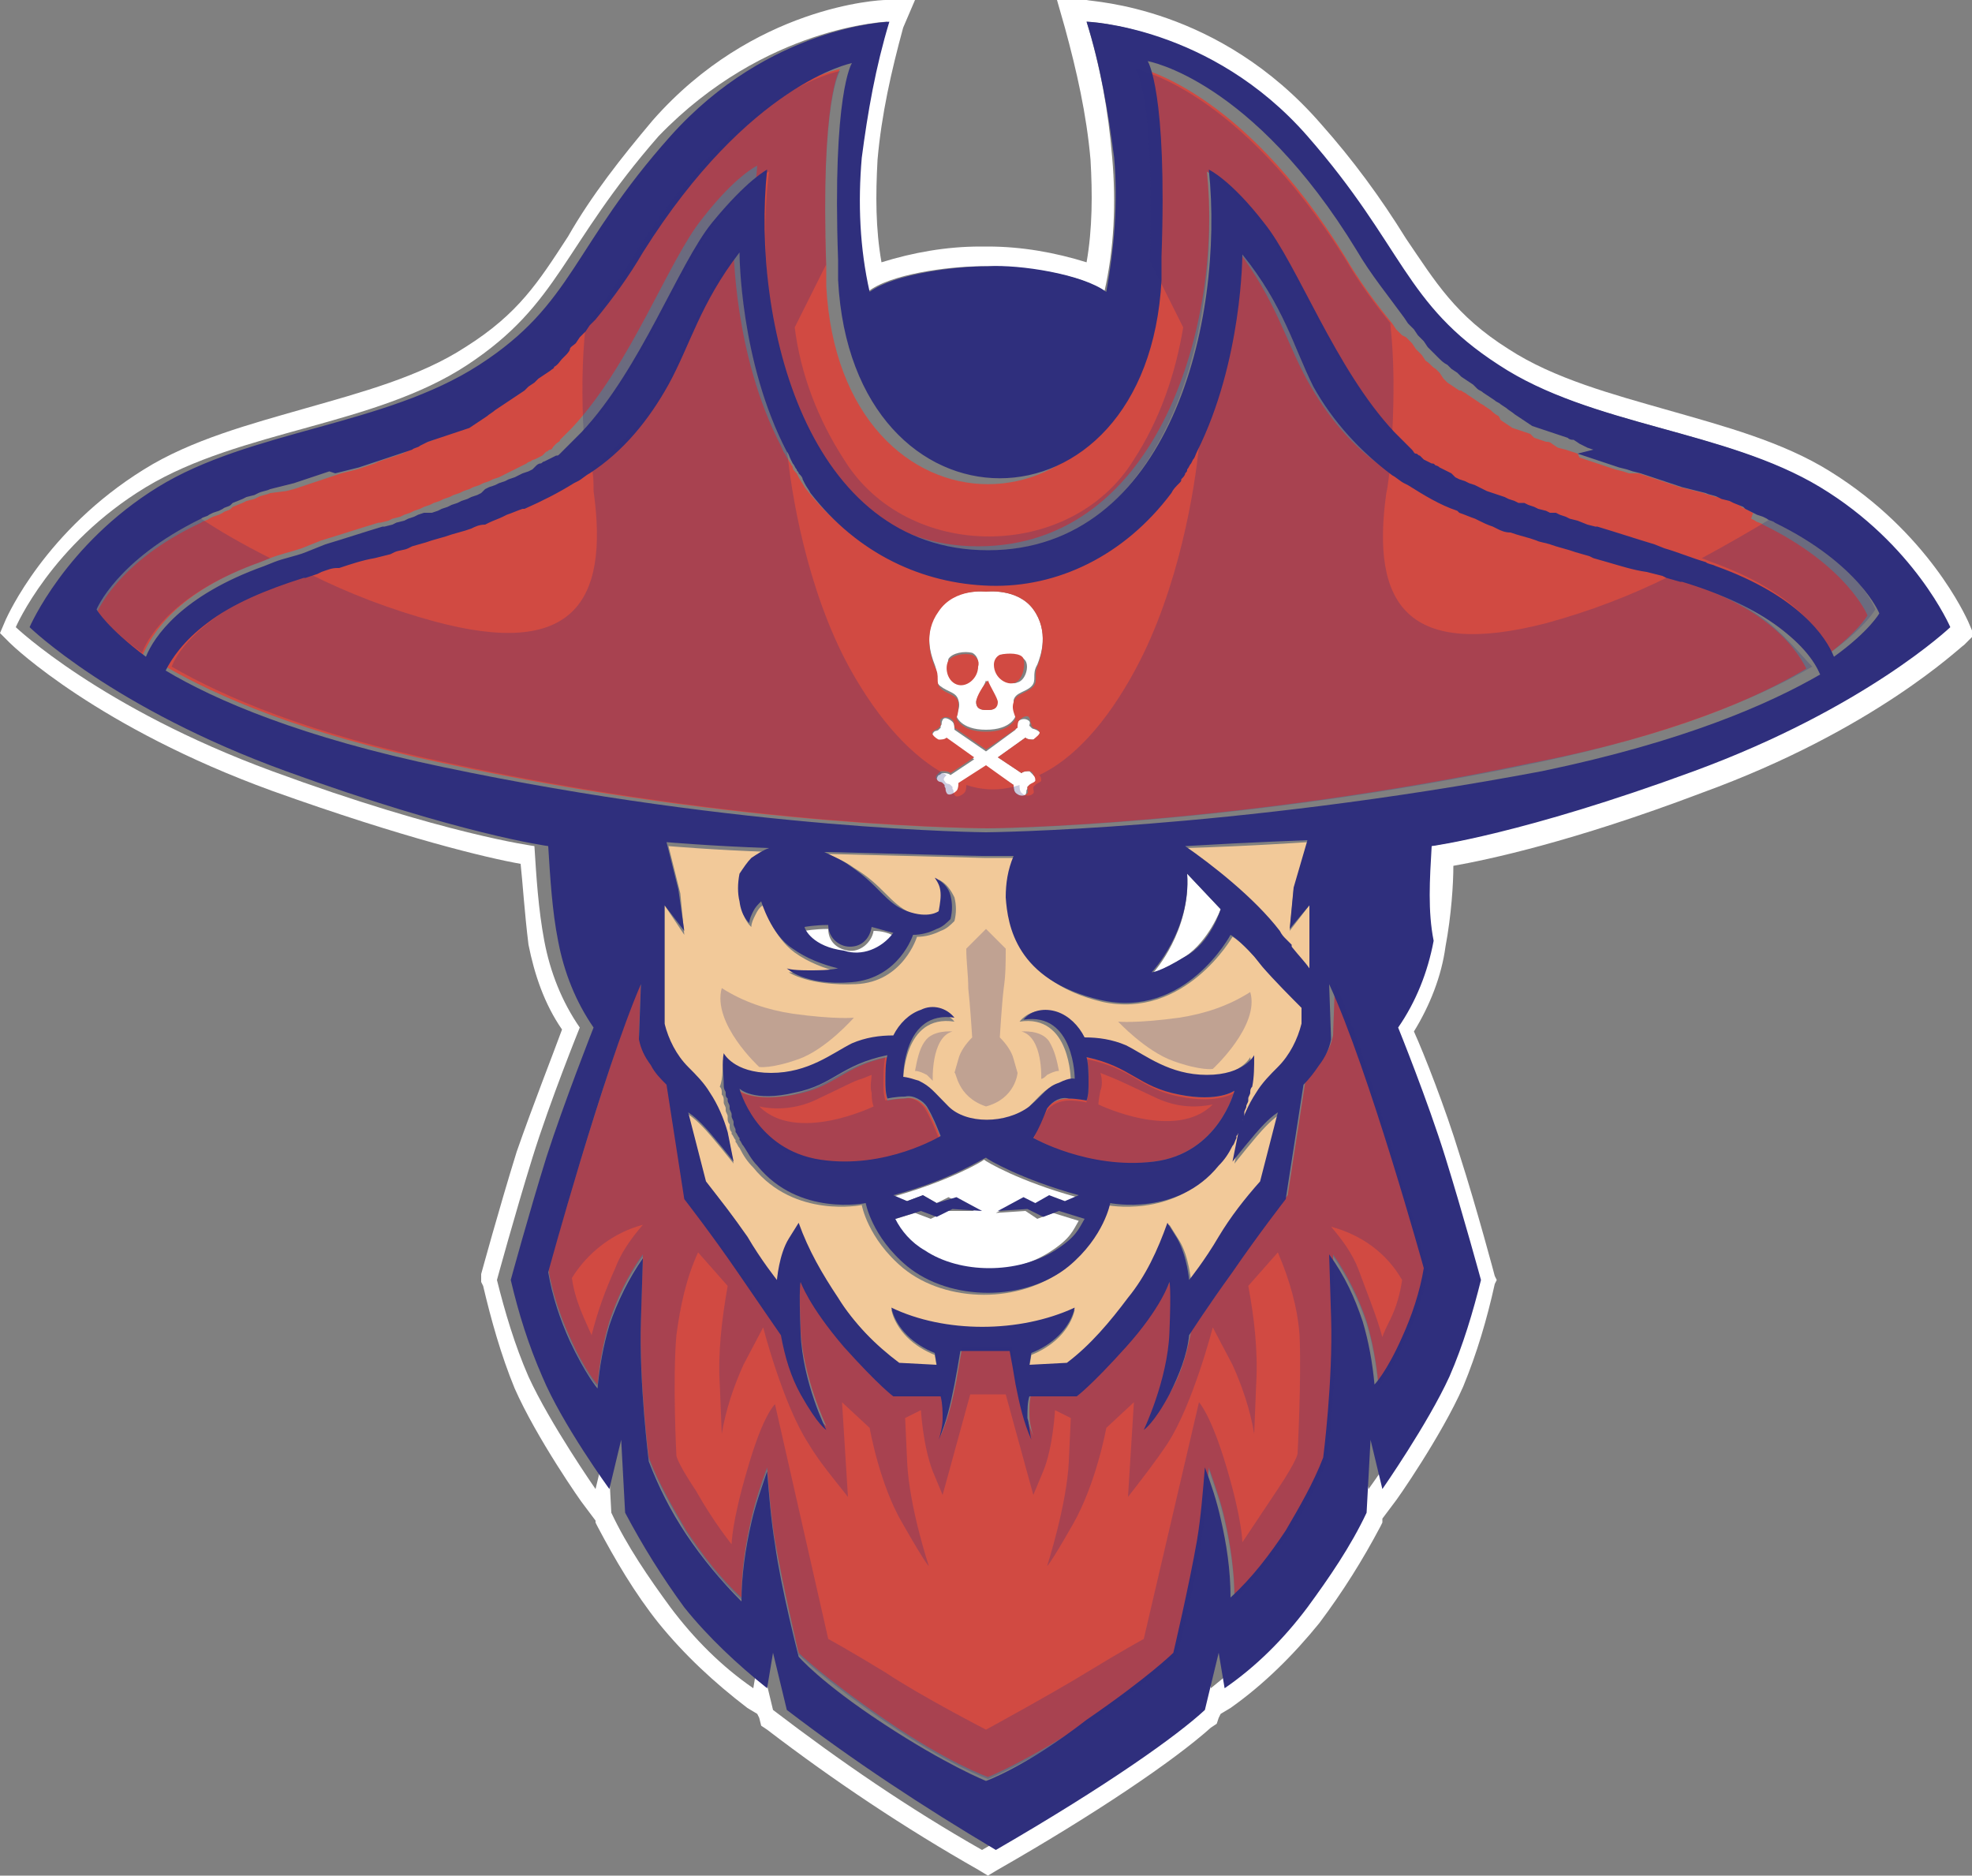 <?xml version="1.0" encoding="utf-8"?>
<svg version="1.1" id="_159988646_2" xmlns="http://www.w3.org/2000/svg" xmlns:xlink="http://www.w3.org/1999/xlink" x="0px"
	 y="0px" viewBox="0 0 100 95.1" style="enable-background:new 0 0 100 95.1;" xml:space="preserve">
<rect x="0" y="0" width="100" height="95.1" fill="#808080" stroke="none"/>
<style type="text/css">
	.BACKGROUND{fill:#FFFFFF;}
	.STRIPE_ONE{fill:#D14A42;}
	.STRIPE_TWO{fill:#F2C999;}
	.STRIPE_THREE{fill:#2F2F7D;}
	.st4{opacity:0.25;fill:#2F2F7D;enable-background:new;}
</style>
<g id="W">
	<path class="BACKGROUND" d="M55.1,1.1c0,0,6.1,0.2,11.1,5.8c4.9,5.6,4.9,8.5,9.7,11.6s11.6,3.3,16.3,6.2s6.6,7.1,6.6,7.1s-4.2,4.1-13,7.3
		s-13.3,3.8-13.3,3.8c-0.1,1.6-0.2,3.2-0.5,4.8c-0.3,1.6-0.9,3.1-1.8,4.4c0,0,1.5,3.8,2.4,6.6c0.9,2.9,1.8,6.2,1.8,6.2
		c-0.4,1.7-0.9,3.3-1.6,4.9c-1,2.4-3.4,5.7-3.4,5.7l-0.6-2.5l-0.2,3.7c-0.9,1.7-1.9,3.3-3,4.8c-1.2,1.5-2.7,2.9-4.2,4.1l-0.3-1.8
		l-0.7,2.9c-1.5,1.3-4.9,3.8-10.6,7.1c-3.7-2.1-7.2-4.5-10.6-7.1l-0.7-2.9l-0.3,1.8c-1.6-1.1-3-2.5-4.2-4.1c-1.1-1.5-2.2-3.1-3-4.8
		l-0.2-3.7l-0.6,2.5c0,0-2.3-3.3-3.4-5.7c-0.7-1.6-1.2-3.3-1.6-4.9c0,0,0.9-3.3,1.8-6.2s2.4-6.6,2.4-6.6c-0.9-1.3-1.5-2.8-1.8-4.4
		c-0.3-1.6-0.4-3.2-0.5-4.8c0,0-4.6-0.6-13.3-3.8c-8.7-3.2-13-7.3-13-7.3s1.8-4.2,6.6-7.1s11.6-3.1,16.3-6.2s4.8-6,9.7-11.6
		C38.8,1.3,45,1.1,45,1.1c-0.7,2.2-1.1,4.6-1.4,6.9c-0.2,2.3,0,4.6,0.4,6.8c1.1-0.9,4.1-1.3,5.8-1.3h0.4c1.7,0,4.7,0.4,5.8,1.3
		c0.5-2.2,0.6-4.5,0.4-6.8C56.2,5.6,55.8,3.4,55.1,1.1 M82.1,28.4l0.8,0.2L82.1,28.4L81,28.1L82.1,28.4 M17.9,28.4
		c-0.3,0.1-0.5,0.1-0.8,0.2L17.9,28.4l1.1-0.3L17.9,28.4 M66.3,47.9c0-0.2,0-0.3,0-0.4l0,0C66.3,47.6,66.3,47.7,66.3,47.9 M46.4,0
		l-1.5,0c-0.3,0-6.7,0.3-11.8,6.1C31.5,8,30,9.9,28.8,12c-1.5,2.3-2.5,3.9-5.2,5.6c-2.3,1.5-5.3,2.3-8.1,3.1
		c-2.8,0.8-5.8,1.6-8.2,3.1c-5,3.1-6.9,7.4-7,7.6L0,32.1l0.5,0.5c0.2,0.2,4.5,4.3,13.3,7.5c6.7,2.4,10.9,3.4,12.6,3.7
		c0.1,0.9,0.2,2.5,0.4,4.1c0.3,1.5,0.8,3,1.7,4.3c-0.4,1.1-1.5,3.9-2.3,6.2c-0.9,2.9-1.8,6.2-1.8,6.2L24.4,65l0.1,0.2
		c0.4,1.7,0.9,3.5,1.6,5.2c1.1,2.5,3.4,5.8,3.5,5.9l0.6,0.8v0.1l0.1,0.2c0.9,1.7,1.9,3.4,3.1,4.9c1.3,1.6,2.8,3,4.5,4.3l0.5,0.3
		l0.1,0.2l0.1,0.4l0.3,0.2c3.4,2.6,7,5,10.7,7.1l0.5,0.3l0.5-0.3c4.9-2.8,8.9-5.5,10.8-7.2l0.3-0.2l0.1-0.3l0.1-0.2l0.5-0.3
		c1.7-1.2,3.2-2.7,4.5-4.3c1.2-1.6,2.2-3.2,3.1-4.9l0.1-0.2V77l0.6-0.8c0.1-0.1,2.4-3.4,3.5-5.9c0.7-1.7,1.2-3.4,1.6-5.2l0.1-0.2
		l-0.1-0.2c0,0-0.9-3.4-1.8-6.2c-0.7-2.3-1.8-5.1-2.3-6.2c0.8-1.3,1.4-2.8,1.6-4.3c0.3-1.6,0.4-3.2,0.4-4.1c1.7-0.3,6-1.2,12.6-3.7
		c8.8-3.2,13.1-7.4,13.3-7.5l0.5-0.5l-0.3-0.7c-0.1-0.2-2-4.5-7-7.6c-2.4-1.5-5.4-2.3-8.2-3.1s-5.8-1.6-8.1-3.1
		c-2.7-1.7-3.7-3.4-5.2-5.6c-1.3-2.1-2.7-4-4.3-5.8C61.8,0.3,55.4,0.1,55.1,0l-1.5,0l0.4,1.4c0.6,2.2,1.1,4.4,1.3,6.7
		c0.1,1.7,0.1,3.5-0.2,5.2c-1.6-0.5-3.3-0.8-5-0.8h-0.4c-1.7,0-3.4,0.3-5,0.8c-0.3-1.7-0.3-3.4-0.2-5.2c0.2-2.3,0.7-4.5,1.3-6.7
		L46.4,0L46.4,0z"/>
	<path class="BACKGROUND" d="M46,60.9l0.8-0.3l0.7,0.4l0.6-0.3l1.3,0.7L48,61.4l-0.8,0.4l-0.8-0.3l-1.3,0.4c0.4,0.7,0.9,1.2,1.5,1.6
		c1.9,1.2,4.7,1.2,6.6,0c1.1-0.7,1.2-1.1,1.5-1.6l-1.3-0.4l-0.8,0.3L52,61.4l-1.5,0.1l1.3-0.7l0.6,0.3l0.7-0.4l0.8,0.3l0.7-0.3
		c-2.9-0.8-4.6-1.8-4.7-1.9l0,0c-0.1,0.1-1.8,1.1-4.7,1.9L46,60.9z"/>
	<path class="BACKGROUND" d="M45.4,47.5c-0.3-0.2-0.7-0.3-1.1-0.3c-0.1,0.6-0.7,1.1-1.3,1c-0.6-0.1-1-0.5-1-1.1c-0.7,0-1.2,0.1-1.2,0.1
		s0.3,1,2.1,1.4C43.8,48.7,44.8,48.3,45.4,47.5z"/>
	<path class="BACKGROUND" d="M60.1,48.5c1.2-0.8,1.8-2.4,1.8-2.4l-1.7-1.8c0.2,2.9-1.7,5-1.7,5S58.8,49.3,60.1,48.5z"/>
	<path class="BACKGROUND" d="M50,30c0,0-1.6-0.2-2.4,0.9c-0.8,1.1-0.4,2.3-0.2,2.8c0.2,0.5-0.1,0.8,0.3,1.1s0.8,0.3,0.9,0.7
		c0.1,0.3,0,0.5-0.1,0.8c0,0,0.2,0.7,1.5,0.7c1.3,0,1.5-0.7,1.5-0.7c-0.1-0.2-0.1-0.5-0.1-0.8c0.1-0.4,0.6-0.4,0.9-0.7
		s0-0.6,0.3-1.1c0.2-0.5,0.6-1.7-0.2-2.8C51.6,29.8,50,30,50,30z M48.5,34.6c-0.4-0.2-0.5-0.9-0.4-1.2c0.2-0.3,0.8-0.4,1.2-0.3
		c0.2,0.1,0.3,0.3,0.3,0.5C49.6,34.4,49,34.8,48.5,34.6z M50.1,36H50c-0.3,0-0.5-0.1-0.5-0.4c0-0.2,0.4-0.8,0.5-1.1
		c0.2,0.3,0.5,0.8,0.5,1.1C50.6,35.9,50.4,36,50.1,36L50.1,36z M51.6,34.6c-0.4,0.2-1.1-0.3-1.1-0.9c0-0.2,0.1-0.4,0.3-0.5
		c0.4-0.1,1,0,1.2,0.3S52,34.5,51.6,34.6L51.6,34.6z"/>
	<path class="BACKGROUND" d="M52.3,36.9L52.3,36.9l-0.1-0.1c0-0.1,0.1-0.2-0.1-0.3s-0.4,0-0.5,0.1c-0.1,0.1-0.1,0.3-0.1,0.4L50,38.1
		L48.4,37c0-0.1,0-0.3-0.1-0.4c-0.1-0.1-0.4-0.3-0.5-0.1c-0.1,0.2,0,0.2-0.1,0.3l0,0.1l-0.1,0.1c-0.1,0.1-0.2,0-0.3,0.2
		c-0.1,0.1,0.1,0.4,0.3,0.4c0.1,0,0.3,0,0.4-0.1l1.4,1l-1.2,0.8c-0.1-0.1-0.3-0.1-0.4-0.1c-0.1,0-0.1,0.1-0.2,0.1
		c-0.1,0.1-0.1,0.2-0.1,0.3c0.1,0.1,0.2,0.1,0.3,0.2l0.1,0.1l0,0.1c0,0.1-0.1,0.2,0.1,0.3c0.1,0.2,0.4,0,0.5-0.1
		c0.1-0.1,0.1-0.3,0.1-0.4l0,0l1.4-0.9l1.4,0.9l0,0c0,0.1,0,0.3,0.1,0.4c0.1,0.1,0.4,0.3,0.5,0.1c0.1-0.2,0-0.2,0.1-0.3l0-0.1
		l0.1-0.1c0.1-0.1,0.2,0,0.3-0.2c0.1-0.1,0-0.2-0.1-0.3c-0.1-0.1-0.1-0.1-0.2-0.2c-0.1,0-0.3,0-0.4,0.1l-1.2-0.8l1.4-1
		c0.1,0.1,0.3,0.1,0.4,0.1c0.2-0.1,0.4-0.3,0.3-0.4C52.4,36.9,52.4,37,52.3,36.9z"/>
</g>
<g id="_1">
	<path class="STRIPE_ONE" d="M67.6,52.5c-0.1,0.5-0.3,0.9-0.6,1.3c-0.2,0.4-0.5,0.7-0.8,1l-0.9,5.8c0,0-1.4,1.8-2.7,3.7
		c-1.3,1.9-2.2,3.2-2.2,3.2c-0.2,1.1-0.5,2.1-1,3c-0.9,1.6-1.3,1.8-1.3,1.8s1.2-2.4,1.3-4.9c0.1-2.4,0-2.6,0-2.6s-0.4,1.2-2.2,3.3
		c-1.8,2-2.5,2.5-2.5,2.5h-2.4c-0.1,0.4-0.1,0.8-0.1,1.1c0,0.4,0.1,0.8,0.2,1.1c-0.4-0.9-0.6-1.8-0.8-2.8c-0.1-0.5-0.2-1.1-0.3-1.7
		l-1.2,0H50l-1.2,0c-0.1,0.5-0.2,1.1-0.3,1.7c-0.2,1-0.4,1.9-0.8,2.8c0.1-0.4,0.1-0.8,0.2-1.1c0-0.4,0-0.8-0.1-1.1h-2.5
		c0,0-0.7-0.5-2.5-2.5s-2.2-3.3-2.2-3.3s-0.1,0.2,0,2.6c0.1,2.4,1.3,4.9,1.3,4.9s-0.5-0.3-1.3-1.8c-0.5-1-0.9-2-1-3
		c0,0-0.9-1.4-2.2-3.2c-1.3-1.9-2.7-3.7-2.7-3.7l-0.9-5.8c-0.3-0.3-0.6-0.7-0.8-1c-0.3-0.4-0.5-0.8-0.6-1.3l0.1-2.8
		c-1.8,4.5-4.7,14.6-4.7,14.6c0.2,1.2,0.6,2.4,1.1,3.5c0.8,1.8,1.4,2.4,1.4,2.4c0.1-1.1,0.3-2.2,0.6-3.2c0.4-1.2,0.9-2.3,1.7-3.4
		c0,0,0,0-0.1,3.2c-0.1,3.2,0.4,7.1,0.4,7.1c0.5,1.3,1.2,2.5,1.9,3.7c0.8,1.2,1.7,2.4,2.8,3.4c0-1.4,0.2-2.7,0.5-4
		c0.2-0.9,0.5-1.8,0.8-2.6c0.1,1.2,0.2,2.5,0.4,3.7c0.4,2.3,1.2,5.7,1.2,5.7s1.2,1.2,4.4,3.4c3.2,2.2,5.2,2.9,5.2,2.9l0,0
		c0,0,2-0.8,5.2-2.9c3.2-2.2,4.4-3.4,4.4-3.4s0.9-3.5,1.2-5.7c0.2-1.2,0.3-2.5,0.4-3.7c0.3,0.9,0.6,1.7,0.8,2.6
		c0.3,1.3,0.5,2.7,0.5,4c1-1,2-2.2,2.8-3.4c0.8-1.2,1.4-2.4,1.9-3.7c0,0,0.5-4,0.4-7.1c-0.1-3.2-0.1-3.2-0.1-3.2
		c0.7,1,1.3,2.2,1.7,3.4c0.3,1,0.5,2.1,0.6,3.2c0,0,0.6-0.7,1.4-2.4c0.5-1.1,0.9-2.3,1.1-3.5c0,0-2.8-10.2-4.7-14.6L67.6,52.5z"/>
	<path class="STRIPE_ONE" d="M58.5,58.9c3.3-0.4,4.1-3.6,4.1-3.6s-0.8,0.6-2.8,0.2s-2.3-1.4-4.7-1.9c0.1,0.4,0.1,0.9,0.1,1.3
		c0,0.3,0,0.6-0.1,0.9c0,0-0.4-0.1-0.9-0.1s-0.9,0.2-1.1,0.5c-0.3,0.5-0.5,1-0.7,1.5C52.4,57.7,55.2,59.4,58.5,58.9z"/>
	<path class="STRIPE_ONE" d="M41.6,58.9c3.3,0.4,6.1-1.2,6.1-1.2c-0.2-0.5-0.4-1-0.7-1.5c-0.3-0.4-0.7-0.6-1.1-0.5c-0.4,0-0.9,0.1-0.9,0.1
		c-0.1-0.3-0.1-0.6-0.1-0.9c0-0.4,0-0.9,0.1-1.3c-2.3,0.5-2.6,1.5-4.7,1.9s-2.8-0.2-2.8-0.2S38.3,58.5,41.6,58.9z"/>
	<path class="STRIPE_ONE" d="M50.7,33.2c-0.2,0.1-0.3,0.3-0.3,0.5c0,0.7,0.7,1.1,1.1,0.9c0.4-0.2,0.5-0.9,0.4-1.2S51.1,33.1,50.7,33.2z"/>
	<path class="STRIPE_ONE" d="M49.3,33.2c-0.4-0.1-1,0-1.2,0.3c-0.2,0.3-0.1,1,0.4,1.2c0.5,0.2,1.1-0.3,1.1-0.9
		C49.7,33.5,49.5,33.3,49.3,33.2z"/>
	<path class="STRIPE_ONE" d="M49.5,35.6c0,0.3,0.2,0.4,0.5,0.4h0.1c0.3,0,0.5-0.1,0.5-0.4c0-0.2-0.4-0.8-0.5-1.1
		C49.9,34.7,49.5,35.3,49.5,35.6z"/>
	<path class="STRIPE_ONE" d="M13.2,28.5l0.5-0.2l0,0c0.5-0.2,1-0.3,1.6-0.5h0l0.5-0.2h0l0.5-0.2h0c1-0.3,1.9-0.6,2.9-0.9l0.1,0l0.4-0.1
		l0.2-0.1l0.4-0.1l0.2-0.1l0.3-0.1l0.2-0.1l0.3-0.1l0.2-0.1l0.3-0.1l0.2-0.1l0.3-0.1l0.2-0.1l0.3-0.1l0.2-0.1l0.3-0.1l0.2-0.1
		l0.3-0.1l0.2-0.1l0.3-0.1l0.2-0.1l0.3-0.1l0.2-0.1l0.3-0.1l0.2-0.1l0.2-0.1l0.2-0.1l0.2-0.1l0.2-0.1l0.2-0.1l0.2-0.1
		c0.1-0.1,0.2-0.1,0.2-0.1s0.1-0.1,0.2-0.1l0.2-0.1l0.2-0.1l0.2-0.2c0.1,0,0.1-0.1,0.2-0.1s0.1-0.1,0.2-0.2l0.1-0.1
		c0.1-0.1,0.2-0.1,0.2-0.2l0.1-0.1c0.1-0.1,0.2-0.2,0.3-0.3c0.1-0.1,0.2-0.2,0.2-0.2l0,0c3-3.2,4.9-8.5,6.6-10.6
		c1.7-2.2,2.8-2.7,2.8-2.7c-0.8,7.7,2,19.3,11.2,19.3S62,16.3,61.2,8.7c0,0,1,0.5,2.8,2.7c1.7,2.1,3.6,7.4,6.6,10.6l0,0
		c0.1,0.1,0.2,0.2,0.2,0.2c0.1,0.1,0.2,0.2,0.3,0.3l0.1,0.1l0.2,0.2l0.1,0.1c0.1,0.1,0.1,0.1,0.2,0.2s0.1,0.1,0.2,0.1l0.2,0.2
		l0.2,0.1l0.2,0.1c0.1,0,0.1,0.1,0.2,0.1c0.1,0,0.2,0.1,0.2,0.1l0.2,0.1l0.2,0.1l0.2,0.1l0.2,0.1l0.2,0.1l0.2,0.1l0.2,0.1l0.3,0.1
		l0.2,0.1l0.3,0.1l0.2,0.1l0.3,0.1l0.2,0.1l0.3,0.1l0.2,0.1l0.3,0.1l0.2,0.1l0.3,0.1l0.2,0.1l0.3,0.1l0.2,0.1l0.3,0.1l0.2,0.1
		l0.3,0.1l0.2,0.1l0.3,0.1l0.2,0.1l0.4,0.1l0.2,0.1l0.4,0.1l0.1,0c1,0.3,1.9,0.6,2.9,0.9h0l0.5,0.2h0c0.7,0.2,1.4,0.4,2.1,0.7l0,0
		c0.2,0.1,0.4,0.1,0.5,0.2c4.2,1.5,5.6,3.6,6,4.6c1.8-1.3,2.3-2.2,2.3-2.2s-1-2.5-5.3-4.6l0,0c-0.1-0.1-0.3-0.1-0.4-0.2l-0.2-0.1
		L88.9,26l-0.2-0.1l-0.4-0.2l-0.1-0.1l-0.5-0.2l-0.2-0.1l-0.4-0.1L87,25.2c-0.2-0.1-0.4-0.1-0.6-0.2l-0.8-0.2l-0.4-0.1l-0.3-0.1
		l-0.3-0.1l-0.3-0.1l-0.3-0.1l-0.3-0.1l-0.3-0.1l-0.3-0.1L82.6,24l-0.3-0.1l-0.4-0.1l-0.3-0.1l-0.3-0.1l-0.3-0.1l-0.3-0.1l-0.3-0.1
		l-0.3-0.1L80,23l-0.3-0.1l-0.3-0.1L79,22.7l-0.3-0.2c-0.1-0.1-0.2-0.1-0.3-0.1l-0.3-0.1l-0.3-0.1L77.6,22l-0.3-0.1l-0.3-0.1
		l-0.3-0.1l-0.3-0.2l-0.3-0.2L76,21.1c-0.2-0.1-0.3-0.2-0.4-0.3l-0.3-0.2c-0.1-0.1-0.2-0.1-0.3-0.2l-0.3-0.2l-0.3-0.2
		c-0.1-0.1-0.2-0.1-0.3-0.2L74,19.8l-0.3-0.2l-0.3-0.2l-0.2-0.2L73,18.9l-0.2-0.2c-0.2-0.1-0.3-0.3-0.5-0.4L72.1,18
		c-0.1-0.1-0.2-0.2-0.3-0.3l-0.2-0.3c-0.1-0.1-0.2-0.2-0.3-0.3L71.1,17c-0.1-0.1-0.2-0.2-0.3-0.3l-0.2-0.3c-0.9-1.1-1.7-2.2-2.4-3.4
		c-5.3-8.6-10.6-9.6-10.6-9.6s1,1.5,0.7,9.9c0,0.1,0,0.3,0,0.4c0,0.3,0,0.5,0,0.8c-0.7,13.4-15.7,13.4-16.4,0c0-0.3,0-0.5,0-0.8
		v-0.2c-0.3-8.6,0.7-10,0.7-10S37.3,4.4,31.9,13c-0.7,1.2-1.6,2.3-2.4,3.4l-0.3,0.3L29,16.9l-0.3,0.3l-0.2,0.3
		c-0.1,0.1-0.2,0.2-0.3,0.3S28.1,17.9,28,18s-0.2,0.2-0.2,0.2c-0.2,0.2-0.3,0.3-0.4,0.4c-0.1,0.1-0.2,0.2-0.2,0.2l-0.3,0.2l-0.3,0.2
		l-0.2,0.2l-0.3,0.2l-0.2,0.2l-0.3,0.2l-0.3,0.2l-0.3,0.2l-0.3,0.2l-0.3,0.2c-0.1,0.1-0.3,0.2-0.4,0.3l-0.3,0.2l-0.3,0.2l-0.3,0.2
		L23,21.8l-0.3,0.1L22.5,22l-0.3,0.1L22,22.3l-0.3,0.1l-0.3,0.1l-0.4,0.2c-0.1,0.1-0.3,0.1-0.4,0.2L20.4,23l-0.3,0.1l-0.3,0.1
		l-0.3,0.1l-0.3,0.1L19,23.5l-0.3,0.1l-0.3,0.1l-0.3,0.1l-0.4,0.1l-0.4,0.1L17,24.1l-0.3,0.1l-0.3,0.1l-0.3,0.1l-0.3,0.1l-0.3,0.1
		l-0.3,0.1l-0.3,0.1l-0.4,0.1L13.7,25c-0.2,0.1-0.4,0.1-0.6,0.2l-0.2,0.1l-0.4,0.1l-0.2,0.1l-0.5,0.2l-0.1,0.1
		c-0.1,0.1-0.3,0.1-0.4,0.2l-0.2,0.1l-0.3,0.1l-0.2,0.1c-0.1,0.1-0.3,0.1-0.4,0.2l0,0c-4.3,2-5.3,4.6-5.3,4.6s0.5,0.9,2.3,2.2
		C7.7,32.1,9,30,13.2,28.5z"/>
	<path class="STRIPE_ONE" d="M91.6,33.9c-0.3-0.6-0.9-1.5-2.1-2.4c-1.3-1-3-1.7-4.9-2.3l0,0l-0.1,0l-0.7-0.2l-0.2-0.1l-0.8-0.2h0
		c-0.7-0.2-1.3-0.4-2-0.5l-0.7-0.2l-0.2-0.1l-0.7-0.2l-0.3-0.1l-0.7-0.2l-0.3-0.1c-0.2-0.1-0.4-0.1-0.7-0.2L77.3,27l-0.7-0.2
		l-0.3-0.1c-0.2-0.1-0.4-0.2-0.7-0.2l-0.2-0.1c-0.2-0.1-0.5-0.2-0.7-0.3l-0.2-0.1c-0.3-0.1-0.5-0.2-0.8-0.3l-0.1-0.1
		c-0.9-0.4-1.7-0.8-2.5-1.3l-0.2-0.1c-0.2-0.1-0.4-0.3-0.6-0.4c-1.7-1.1-3-2.7-4-4.5c-1.1-2-1.6-4.1-3.6-6.7c0,0,0,5.4-2.3,10
		c-0.1,0.1-0.1,0.2-0.2,0.4l-0.1,0.2c-0.1,0.1-0.1,0.2-0.2,0.3c-0.1,0.1-0.1,0.1-0.1,0.2c-0.1,0.1-0.2,0.2-0.2,0.3
		c0,0.1-0.1,0.1-0.1,0.2c-0.1,0.2-0.2,0.3-0.4,0.5c-2.4,3.1-5.8,4.7-9.2,4.7s-6.7-1.6-9.1-4.7c-0.1-0.2-0.2-0.3-0.3-0.5l-0.1-0.2
		c-0.1-0.1-0.2-0.2-0.2-0.3c0-0.1-0.1-0.1-0.1-0.2c-0.1-0.1-0.1-0.2-0.2-0.3l-0.1-0.2c-0.1-0.1-0.1-0.2-0.2-0.4
		c-2.4-4.6-2.4-10.1-2.4-10.1c-2.1,2.6-2.6,4.7-3.6,6.7c-1,1.8-2.4,3.3-4,4.5c-0.2,0.1-0.4,0.3-0.6,0.4l-0.2,0.1
		c-0.8,0.5-1.6,1-2.5,1.3l-0.1,0c-0.3,0.1-0.5,0.2-0.8,0.3l-0.2,0.1c-0.2,0.1-0.5,0.2-0.7,0.3l-0.2,0.1c-0.2,0.1-0.4,0.2-0.7,0.2
		l-0.3,0.1l-0.7,0.2L22.5,27l-0.7,0.2l-0.3,0.1l-0.7,0.2l-0.2,0.1c-0.2,0.1-0.5,0.1-0.7,0.2l-0.2,0.1L19,28.1
		c-0.6,0.2-1.2,0.4-1.8,0.5l-0.1,0c-0.3,0.1-0.5,0.2-0.8,0.2l-0.2,0.1l-0.6,0.2l-0.1,0l0,0c-2,0.6-3.7,1.4-4.9,2.3
		c-1.2,0.9-1.8,1.7-2.1,2.4c2.6,1.5,6.9,3.4,14.1,4.9c15.3,3.3,27.6,3.3,27.6,3.3l0,0c0,0,12.3-0.1,27.5-3.3
		C84.8,37.3,89.1,35.4,91.6,33.9z M52.4,37.5c-0.1,0-0.3,0-0.4-0.1l-1.4,1l1.2,0.8c0.1-0.1,0.3-0.1,0.4-0.1c0.1,0,0.2,0.1,0.2,0.2
		c0.1,0.1,0.1,0.2,0.1,0.3c-0.1,0.1-0.2,0.1-0.3,0.2l-0.1,0.1l0,0.1c0,0.1,0.1,0.2-0.1,0.3s-0.4,0-0.5-0.1c-0.1-0.1-0.1-0.3-0.1-0.4
		l0,0L50,38.8l-1.4,0.9l0,0c0,0.1,0,0.3-0.1,0.4c-0.1,0.1-0.4,0.3-0.5,0.1s0-0.2-0.1-0.3l0-0.1l-0.1-0.1c-0.1-0.1-0.2,0-0.3-0.2
		c-0.1-0.1,0-0.2,0.1-0.3c0.1-0.1,0.1-0.1,0.2-0.1c0.1,0,0.3,0,0.4,0.1l1.2-0.8l-1.4-1c-0.1,0.1-0.3,0.1-0.4,0.1
		c-0.2-0.1-0.4-0.3-0.3-0.4c0.1-0.1,0.2-0.1,0.3-0.2l0.1-0.1l0-0.1c0-0.1-0.1-0.2,0.1-0.3s0.4,0,0.5,0.1c0.1,0.1,0.1,0.3,0.1,0.4
		l1.6,1.1l1.6-1.1c0-0.1,0-0.3,0.1-0.4c0.1-0.1,0.4-0.3,0.5-0.1s0,0.2,0.1,0.3l0,0.1l0.1,0.1c0.1,0.1,0.2,0,0.3,0.2
		C52.8,37.2,52.5,37.4,52.4,37.5z M52.6,33.8c-0.2,0.5,0.1,0.8-0.3,1.1c-0.4,0.3-0.8,0.3-0.9,0.7c-0.1,0.3,0,0.5,0.1,0.8
		c0,0-0.2,0.7-1.5,0.7c-1.3,0-1.5-0.7-1.5-0.7c0.1-0.2,0.1-0.5,0.1-0.8c-0.1-0.4-0.6-0.4-0.9-0.7s0-0.6-0.3-1.1
		c-0.2-0.5-0.6-1.7,0.2-2.8C48.4,29.8,50,30,50,30s1.6-0.2,2.4,0.9S52.8,33.3,52.6,33.8z"/>
</g>
<g id="_2">
	<path class="STRIPE_TWO" d="M33.7,45.9L33.7,45.9L33.7,45.9c0,0.1,0,0.1,0,0.2l0,0c0,0.1,0,0.2,0,0.3v0.1c0,0.1,0,0.1,0,0.2v0v0.2v0v0.2
		c0,0,0,0,0,0.1v0.2c0,0,0,0.1,0,0.1c0,0.6,0,1.4,0,1.9c0,0.1,0,0.2,0,0.3v0.1c0,0.1,0,0.2,0,0.2v0.1c0,0.1,0,0.1,0,0.2v0.1
		c0,0.1,0,0.1,0,0.2c0,0.1,0,0.1,0,0.1s0,0.1,0,0.2V51c0,0.1,0,0.1,0,0.1v0.1c0,0,0,0.1,0,0.1c0,0,0,0.1,0,0.2s0,0.1,0,0.2
		s0,0,0,0.1v0c0,0,0,0.1,0,0.1l0,0c0,0,0,0.1,0,0.1V52c0.2,0.8,0.6,1.6,1.2,2.2c0.4,0.4,0.8,0.8,1.1,1.3c0.4,0.6,0.7,1.3,0.9,2
		c0.2,1,0.3,1.5,0.3,1.5s-1.1-1.4-1.6-1.9c-0.2-0.2-0.4-0.4-0.7-0.6l0.9,3.5c0.8,0.9,1.5,1.8,2.1,2.8c0.7,1.2,1.5,2.2,1.5,2.2
		s0.1-1.2,0.6-2.1l0.5-0.8c0.5,1.4,1.1,2.7,2,3.8c0.9,1.2,1.9,2.4,3.1,3.3l1.9,0.1l-0.1-0.6c-0.5-0.2-1-0.5-1.4-0.9
		c-0.4-0.4-0.7-0.9-0.8-1.4c2.7,1.3,6.6,1.3,9.3,0c-0.1,0.5-0.4,1-0.8,1.4c-0.4,0.4-0.9,0.7-1.4,0.9l-0.1,0.6l1.9-0.1
		c1.2-0.9,2.3-2,3.1-3.3c0.9-1.2,1.6-2.4,2.1-3.8l0.5,0.8c0.5,0.8,0.6,2.1,0.6,2.1s0.8-1,1.5-2.2c0.7-1,1.4-1.9,2.1-2.8l0.9-3.5
		c-0.3,0.2-0.5,0.4-0.7,0.6c-0.5,0.5-1.6,1.9-1.6,1.9s0.1-0.5,0.3-1.5c0.2-0.7,0.5-1.4,0.9-2c0.3-0.5,0.7-0.9,1.1-1.3
		c0.6-0.6,1-1.4,1.2-2.2l0,0c0,0,0-0.1,0-0.1l0,0c0-0.1,0-0.1,0-0.2v0c0,0,0,0,0-0.1l0,0c0-0.1,0-0.3,0-0.4c-0.5-0.6-1.4-1.5-2-2.1
		l0,0l-0.4-0.5c-0.8-0.9-1.2-1.1-1.2-1.1s-2.4,4.2-6.6,3.3c-4.2-1-4.7-3.9-4.8-5.2c-0.1-0.7,0.1-1.5,0.4-2.1l-1.6,0
		c-0.3,0-3.6-0.1-7.8-0.2H42c0.4,0.2,0.9,0.4,1.3,0.7c1.5,0.9,1.8,1.8,2.9,2.3c1.1,0.4,1.6,0,1.6,0s0.1-0.4,0.1-0.8
		c-0.1-0.3-0.2-0.6-0.3-0.9c0.4,0.2,0.6,0.5,0.8,0.9c0.1,0.4,0.1,0.8,0,1.2c-0.2,0.2-0.4,0.4-0.7,0.5c-0.4,0.2-0.8,0.3-1.2,0.3
		c0,0-0.7,2.3-3.1,2.4S40,49.3,40,49.3s0.2,0,1.1,0.1c0.5,0,1,0,1.5-0.1c-0.8-0.2-1.6-0.5-2.3-1c-1.1-0.8-1.6-2.4-1.6-2.4
		c-0.2,0.1-0.3,0.3-0.4,0.5c-0.1,0.2-0.2,0.4-0.2,0.6c0,0-0.4-0.3-0.5-1.1c-0.1-0.5-0.1-1,0-1.4c0.2-0.3,0.3-0.5,0.6-0.8
		c0.2-0.3,0.5-0.4,0.9-0.5c-2.9-0.1-5.2-0.3-5.2-0.3l0.6,2.4l0.2,2.1L33.7,45.9L33.7,45.9z M36.7,53.6c0,0,0.5,1,2.4,1
		c1.9,0,3.1-1,4.1-1.5c0.7-0.3,1.4-0.4,2.1-0.4c0.3-0.6,0.8-1.1,1.4-1.3c0.6-0.2,1.3-0.1,1.7,0.4c-2.6-0.4-2.6,3-2.6,3
		s0.2-0.1,0.8,0.2c0.6,0.2,0.7,0.5,1.5,1.3c0.9,0.9,2.9,0.9,3.9,0c0.8-0.8,0.9-1,1.5-1.3c0.6-0.2,0.8-0.2,0.8-0.2s0-3.4-2.6-3
		c0.4-0.5,1.1-0.7,1.7-0.4c0.6,0.2,1.1,0.7,1.4,1.3c0.7,0,1.4,0.1,2.1,0.4c1,0.5,2.2,1.5,4.1,1.5c1.9,0,2.4-1,2.4-1
		c0.1,0.5,0,1.1-0.1,1.6l0,0c0,0.1,0,0.2-0.1,0.3v0c0,0.1,0,0.2-0.1,0.3v0.1c0,0.1-0.1,0.2-0.1,0.3v0c0,0.1-0.1,0.2-0.1,0.3
		c0,0,0,0.1,0,0.1c0,0.1-0.1,0.2-0.1,0.3l0,0.1c-0.1,0.1-0.1,0.2-0.1,0.3c0,0,0,0,0,0.1c-0.1,0.1-0.1,0.2-0.2,0.3c0,0,0,0.1,0,0.1
		c-0.1,0.1-0.1,0.2-0.2,0.4c-0.2,0.3-0.4,0.7-0.7,1c-2.1,2.6-5.5,1.9-5.5,1.9s-0.3,1.7-2.1,3.2c-2.2,1.8-6,1.8-8.2,0
		c-1.8-1.5-2.1-3.2-2.1-3.2s-3.4,0.7-5.5-1.9c-0.3-0.3-0.5-0.6-0.7-1c-0.1-0.1-0.1-0.2-0.2-0.3l0-0.1c-0.1-0.1-0.1-0.2-0.2-0.3
		c0,0,0-0.1,0-0.1c-0.1-0.1-0.1-0.2-0.1-0.3l0-0.1c-0.1-0.1-0.1-0.2-0.1-0.3c0,0,0-0.1,0-0.1c0-0.1-0.1-0.2-0.1-0.3c0,0,0,0,0-0.1
		c0-0.1-0.1-0.2-0.1-0.3l0-0.1c0-0.1,0-0.2-0.1-0.3c0,0,0-0.1,0-0.1c0-0.1,0-0.2-0.1-0.3C36.7,54.6,36.6,54.1,36.7,53.6L36.7,53.6z"
		/>
	<path class="STRIPE_TWO" d="M66.3,42.7c0,0-2.8,0.2-6.2,0.3c1.3,0.9,3.5,2.7,4.8,4.3c0.1,0.1,0.2,0.3,0.3,0.4l0.1,0.1l0.2,0.2l0,0.1l0,0
		c0.4,0.5,0.7,0.9,0.9,1.1c0-0.1,0-0.3,0-0.4v-0.1c0-0.1,0-0.3,0-0.4v-0.1c0-0.2,0-0.3,0-0.4v0c0-0.2,0-0.3,0-0.4s0-0.2,0-0.3v0
		v-0.2v-0.1c0-0.1,0-0.1,0-0.1c0,0,0-0.1,0-0.1s0-0.1,0-0.1s0-0.1,0-0.1l0,0c0-0.1,0-0.1,0-0.2l0,0c0-0.1,0-0.1,0-0.1v-0.1
		c0,0,0,0,0-0.1v0l-1,1.3l0.2-2.1L66.3,42.7z"/>
</g>
<g id="_3">
	<path class="STRIPE_THREE" d="M36.8,55.4C36.8,55.4,36.8,55.5,36.8,55.4c0,0.2,0,0.2,0.1,0.3l0,0.1c0,0.1,0.1,0.2,0.1,0.3c0,0,0,0,0,0.1
		c0,0.1,0.1,0.2,0.1,0.3c0,0,0,0.1,0,0.1c0,0.1,0.1,0.2,0.1,0.3l0,0.1c0,0.1,0.1,0.2,0.1,0.3c0,0,0,0.1,0,0.1
		c0.1,0.1,0.1,0.2,0.2,0.3l0,0.1c0.1,0.1,0.1,0.2,0.2,0.3c0.2,0.3,0.4,0.7,0.7,1c2.1,2.6,5.5,1.9,5.5,1.9s0.3,1.7,2.1,3.2
		c2.2,1.8,6,1.8,8.2,0c1.8-1.5,2.1-3.2,2.1-3.2s3.4,0.7,5.5-1.9c0.3-0.3,0.5-0.6,0.7-1c0.1-0.1,0.1-0.2,0.2-0.4c0,0,0-0.1,0-0.1
		c0.1-0.1,0.1-0.2,0.2-0.3c0,0,0,0,0-0.1c0.1-0.1,0.1-0.2,0.1-0.3l0-0.1c0.1-0.1,0.1-0.2,0.1-0.3c0,0,0-0.1,0-0.1
		c0-0.1,0.1-0.2,0.1-0.3v0c0-0.1,0.1-0.2,0.1-0.3v-0.1c0-0.1,0.1-0.2,0.1-0.3v0c0-0.1,0-0.2,0.1-0.3l0,0c0.1-0.5,0.1-1,0.1-1.6
		c0,0-0.5,1-2.4,1c-1.9,0-3.1-1-4.1-1.5c-0.7-0.3-1.4-0.4-2.1-0.4c-0.3-0.6-0.8-1.1-1.4-1.3c-0.6-0.2-1.3-0.1-1.7,0.4
		c2.6-0.4,2.6,3,2.6,3s-0.2-0.1-0.8,0.2c-0.6,0.2-0.7,0.5-1.5,1.2C51,57,49,57,48.1,56.1c-0.8-0.8-0.9-1-1.5-1.3
		c-0.6-0.2-0.8-0.2-0.8-0.2s0-3.4,2.6-3c-0.4-0.5-1.1-0.7-1.7-0.4c-0.6,0.2-1.1,0.7-1.4,1.3c-0.7,0-1.4,0.1-2.1,0.4
		c-1,0.5-2.2,1.5-4.1,1.5c-1.9,0-2.4-1-2.4-1c-0.1,0.5,0,1.1,0,1.6C36.7,55.3,36.8,55.3,36.8,55.4z M53.1,56.2
		c0.3-0.4,0.7-0.6,1.1-0.5c0.4,0,0.9,0.1,0.9,0.1c0.1-0.3,0.1-0.6,0.1-0.9c0-0.4,0-0.9-0.1-1.3c2.3,0.5,2.6,1.5,4.7,1.9
		c2,0.4,2.8-0.2,2.8-0.2s-0.8,3.2-4.1,3.6c-3.3,0.4-6.1-1.2-6.1-1.2C52.7,57.2,52.9,56.7,53.1,56.2z M50,58.7L50,58.7
		c0.1,0.1,1.8,1.1,4.7,1.9L54,60.9l-0.8-0.3L52.5,61l-0.6-0.3l-1.3,0.7l1.5-0.1l0.8,0.4l0.8-0.3l1.3,0.4c-0.3,0.5-0.4,0.9-1.5,1.6
		c-1.9,1.2-4.8,1.2-6.6,0c-0.7-0.4-1.2-1-1.5-1.6l1.3-0.4l0.8,0.3l0.8-0.4l1.5,0.1l-1.3-0.7L47.5,61l-0.7-0.4L46,60.9l-0.7-0.3
		C48.3,59.8,49.9,58.7,50,58.7z M40.3,55.4c2-0.4,2.3-1.4,4.7-1.9c-0.1,0.4-0.1,0.9-0.1,1.3c0,0.3,0,0.6,0.1,0.9
		c0,0,0.4-0.1,0.9-0.1c0.4-0.1,0.9,0.2,1.1,0.5c0.3,0.5,0.5,1,0.7,1.5c0,0-2.8,1.7-6.1,1.2s-4.1-3.6-4.1-3.6S38.2,55.9,40.3,55.4
		L40.3,55.4z"/>
	<path class="STRIPE_THREE" d="M72.6,42.9c0,0,4.6-0.6,13.3-3.8c8.7-3.2,13-7.3,13-7.3s-1.8-4.2-6.6-7.1c-4.8-2.9-11.6-3.1-16.3-6.2
		c-4.8-3.1-4.8-6-9.7-11.6S55.1,1.1,55.1,1.1c0.7,2.2,1.1,4.6,1.4,6.9c0.2,2.3,0,4.6-0.4,6.8c-1.2-0.9-4.4-1.4-6-1.3
		c-1.7,0-4.8,0.4-6,1.3c-0.5-2.2-0.6-4.5-0.4-6.8c0.3-2.3,0.7-4.6,1.4-6.9c0,0-6.1,0.2-11.1,5.8s-4.9,8.5-9.7,11.6
		s-11.6,3.3-16.3,6.2s-6.5,7.1-6.5,7.1s4.2,4.1,13,7.3s13.3,3.8,13.3,3.8c0.1,1.6,0.2,3.3,0.5,4.8c0.3,1.6,0.9,3.1,1.8,4.4
		c0,0-1.5,3.8-2.4,6.6c-0.9,2.9-1.8,6.2-1.8,6.2c0.4,1.7,0.9,3.3,1.6,4.9c1,2.4,3.4,5.7,3.4,5.7l0.6-2.5l0.2,3.7
		c0.9,1.7,1.9,3.3,3,4.8c1.2,1.5,2.7,2.9,4.2,4.1l0.3-1.8l0.7,2.9c3.4,2.6,6.9,4.9,10.6,7.1c5.7-3.3,9.2-5.8,10.6-7.1l0.7-2.9
		l0.3,1.8c1.6-1.1,3-2.5,4.2-4.1c1.1-1.5,2.2-3.1,3-4.8l0.2-3.7l0.6,2.5c0,0,2.3-3.3,3.4-5.7c0.7-1.6,1.2-3.3,1.6-4.9
		c0,0-0.9-3.3-1.8-6.2s-2.4-6.6-2.4-6.6c0.9-1.3,1.5-2.8,1.8-4.4C72.4,46.2,72.5,44.6,72.6,42.9z M4.9,30.9c0,0,1-2.5,5.3-4.6l0,0
		c0.1-0.1,0.3-0.1,0.4-0.2l0.2-0.1l0.3-0.1l0.2-0.1c0.1-0.1,0.3-0.1,0.4-0.2l0.1-0.1l0.5-0.2l0.2-0.1l0.4-0.1l0.2-0.1
		c0.2-0.1,0.4-0.1,0.6-0.2l0.8-0.2l0.4-0.1l0.3-0.1l0.3-0.1l0.3-0.1l0.3-0.1l0.3-0.1l0.3-0.1L17,24l0.4-0.1l0.4-0.1l0.4-0.1l0.3-0.1
		l0.3-0.1l0.3-0.1l0.3-0.1l0.3-0.1l0.3-0.1l0.3-0.1l0.3-0.1l0.3-0.1c0.1-0.1,0.3-0.1,0.4-0.2l0.4-0.2l0.3-0.1l0.3-0.1l0.3-0.1
		l0.3-0.1l0.3-0.1l0.3-0.1l0.3-0.1l0.3-0.2l0.3-0.2l0.3-0.2c0.1-0.1,0.3-0.2,0.4-0.3l0.3-0.2l0.3-0.2l0.3-0.2l0.3-0.2l0.3-0.2
		l0.2-0.2l0.3-0.2l0.2-0.2l0.3-0.2l0.3-0.2c0.1-0.1,0.2-0.1,0.2-0.2c0.2-0.1,0.3-0.3,0.4-0.4c0.1-0.1,0.2-0.2,0.2-0.2
		s0.2-0.2,0.2-0.3s0.2-0.2,0.3-0.3l0.2-0.3l0.3-0.3l0.2-0.3l0.3-0.3c0.9-1.1,1.7-2.2,2.4-3.4c5.4-8.6,10.6-9.6,10.6-9.6
		s-1,1.5-0.7,10v0.2c0,0.3,0,0.5,0,0.8c0.7,13.4,15.7,13.4,16.4,0c0-0.3,0-0.5,0-0.8c0-0.1,0-0.3,0-0.4c0.3-8.4-0.7-9.9-0.7-9.9
		s5.3,0.9,10.6,9.6c0.7,1.2,1.6,2.3,2.4,3.4l0.2,0.3c0.1,0.1,0.2,0.2,0.3,0.3l0.2,0.3c0.1,0.1,0.2,0.2,0.3,0.3l0.2,0.3
		c0.1,0.1,0.2,0.2,0.3,0.3l0.2,0.2c0.2,0.2,0.3,0.3,0.5,0.4l0.2,0.2l0.3,0.2l0.2,0.2l0.3,0.2l0.3,0.2l0.2,0.2
		c0.1,0.1,0.2,0.1,0.3,0.2l0.3,0.2l0.3,0.2c0.1,0.1,0.2,0.1,0.3,0.2l0.3,0.2c0.1,0.1,0.3,0.2,0.4,0.3l0.3,0.2l0.3,0.2l0.3,0.2
		l0.3,0.1l0.3,0.1l0.3,0.1l0.3,0.1l0.3,0.1l0.3,0.1c0.1,0.1,0.2,0.1,0.3,0.1l0.3,0.2l0.4,0.2l0.3,0.1L80,23l0.3,0.1l0.3,0.1l0.3,0.1
		l0.3,0.1l0.3,0.1l0.3,0.1l0.3,0.1l0.4,0.1l0.3,0.1l0.4,0.1l0.3,0.1l0.3,0.1l0.3,0.1l0.3,0.1l0.3,0.1l0.3,0.1l0.3,0.1l0.4,0.1
		l0.8,0.2c0.2,0.1,0.4,0.1,0.6,0.2l0.2,0.1l0.4,0.1l0.2,0.1l0.5,0.2l0.1,0.1l0.4,0.2l0.2,0.1l0.3,0.1l0.2,0.1
		c0.1,0.1,0.3,0.1,0.4,0.2l0,0c4.3,2.1,5.3,4.6,5.3,4.6s-0.5,0.9-2.3,2.2c-0.4-1-1.8-3.1-6-4.6c-0.2-0.1-0.4-0.1-0.5-0.2l0,0
		c-0.7-0.2-1.4-0.5-2.1-0.7h0l-0.5-0.2h0c-1-0.3-1.9-0.6-2.9-0.9l-0.1,0l-0.4-0.1L80,26.4l-0.4-0.1l-0.2-0.1l-0.3-0.1l-0.2-0.1
		L78.6,26l-0.2-0.1L78,25.8l-0.2-0.1l-0.3-0.1l-0.2-0.1L77,25.5l-0.2-0.1l-0.3-0.1l-0.2-0.1L76,25.1L75.7,25l-0.3-0.1l-0.2-0.1
		L75,24.7l-0.2-0.1l-0.3-0.1l-0.2-0.1L74,24.3l-0.2-0.1L73.6,24l-0.2-0.1l-0.2-0.1L73,23.7c-0.1-0.1-0.2-0.1-0.2-0.1
		c-0.1-0.1-0.1-0.1-0.2-0.1l-0.2-0.1l-0.2-0.1L72,23.1c-0.1,0-0.1-0.1-0.2-0.1c-0.1,0-0.1-0.1-0.2-0.2l-0.1-0.1l-0.2-0.2l-0.1-0.1
		c-0.1-0.1-0.2-0.2-0.3-0.3c-0.1-0.1-0.2-0.2-0.2-0.2l0,0c-3-3.2-4.9-8.5-6.6-10.6c-1.7-2.2-2.8-2.7-2.8-2.7
		c0.8,7.7-2,19.3-11.2,19.3s-12-11.6-11.2-19.3c0,0-1,0.5-2.8,2.7c-1.7,2.1-3.6,7.4-6.6,10.6l0,0c-0.1,0.1-0.2,0.2-0.2,0.2
		c-0.1,0.1-0.2,0.2-0.3,0.3l-0.1,0.1c-0.1,0.1-0.1,0.1-0.2,0.2l-0.1,0.1c-0.1,0.1-0.1,0.1-0.2,0.2s-0.1,0.1-0.2,0.1L28,23.2
		l-0.2,0.1l-0.2,0.1c-0.1,0-0.1,0.1-0.2,0.1s-0.2,0.1-0.2,0.1L27,23.8l-0.2,0.1L26.5,24l-0.2,0.1l-0.2,0.1l-0.3,0.1l-0.2,0.1
		l-0.3,0.1l-0.2,0.1l-0.3,0.1l-0.2,0.1L24.4,25l-0.2,0.1l-0.3,0.1l-0.2,0.1l-0.3,0.1l-0.2,0.1l-0.3,0.1l-0.2,0.1l-0.3,0.1l-0.2,0.1
		l-0.3,0.1L21.5,26l-0.3,0.1L21,26.2l-0.3,0.1l-0.2,0.1l-0.4,0.1l-0.2,0.1l-0.4,0.1l-0.1,0c-1,0.3-1.9,0.6-2.9,0.9h0l-0.5,0.2h0
		l-0.5,0.2h0c-0.5,0.2-1.1,0.3-1.6,0.5l0,0l-0.5,0.2c-4.2,1.5-5.6,3.6-6,4.6C5.4,31.8,4.9,30.9,4.9,30.9z M72.2,64.3
		c-0.2,1.2-0.6,2.4-1.1,3.5c-0.8,1.8-1.4,2.4-1.4,2.4c-0.1-1.1-0.3-2.2-0.6-3.2c-0.4-1.2-0.9-2.3-1.7-3.4c0,0,0,0,0.1,3.2
		c0.1,3.2-0.4,7.1-0.4,7.1c-0.5,1.3-1.2,2.5-1.9,3.7c-0.8,1.2-1.7,2.4-2.8,3.4c0-1.4-0.2-2.7-0.5-4c-0.2-0.9-0.5-1.8-0.8-2.6
		c-0.1,1.2-0.2,2.5-0.4,3.7c-0.4,2.3-1.2,5.7-1.2,5.7s-1.2,1.2-4.4,3.4C52,89.6,50,90.3,50,90.3l0,0c0,0-2-0.8-5.2-2.9
		S40.5,84,40.5,84s-0.9-3.5-1.2-5.7c-0.2-1.2-0.3-2.5-0.4-3.7c-0.3,0.9-0.6,1.7-0.8,2.6c-0.3,1.3-0.5,2.7-0.5,4c-1-1-2-2.2-2.8-3.4
		c-0.8-1.2-1.4-2.4-1.9-3.7c0,0-0.5-4-0.4-7.1c0.1-3.2,0.1-3.2,0.1-3.2c-0.7,1-1.3,2.2-1.7,3.4c-0.3,1-0.5,2.1-0.6,3.2
		c0,0-0.6-0.7-1.4-2.4c-0.5-1.1-0.9-2.3-1.1-3.5c0,0,2.8-10.2,4.7-14.6l-0.1,2.8c0.1,0.5,0.3,0.9,0.6,1.3c0.2,0.4,0.5,0.7,0.8,1
		l0.9,5.8c0,0,1.4,1.8,2.7,3.7c1.3,1.9,2.2,3.2,2.2,3.2c0.2,1.1,0.5,2.1,1,3c0.9,1.6,1.3,1.8,1.3,1.8s-1.2-2.4-1.3-4.9
		c-0.1-2.4,0-2.6,0-2.6s0.4,1.2,2.2,3.3c1.8,2,2.5,2.5,2.5,2.5h2.4c0.1,0.4,0.1,0.8,0.1,1.1c0,0.4-0.1,0.8-0.2,1.1
		c0.4-0.9,0.6-1.8,0.8-2.8c0.1-0.5,0.2-1.1,0.3-1.7l1.2,0h0.1l1.2,0c0.1,0.5,0.2,1.1,0.3,1.7c0.2,1,0.4,1.9,0.8,2.8
		c-0.1-0.4-0.1-0.8-0.2-1.1c0-0.4,0-0.8,0.1-1.1h2.4c0,0,0.7-0.5,2.5-2.5s2.2-3.3,2.2-3.3s0.1,0.2,0,2.6c-0.1,2.4-1.3,4.9-1.3,4.9
		s0.5-0.3,1.3-1.8c0.5-1,0.9-2,1-3c0,0,0.9-1.4,2.2-3.2c1.3-1.9,2.7-3.7,2.7-3.7l0.9-5.8c0.3-0.3,0.6-0.7,0.8-1
		c0.3-0.4,0.5-0.8,0.6-1.3l-0.1-2.8C69.4,54.2,72.2,64.3,72.2,64.3z M34.4,45.1l-0.6-2.4c0,0,2.3,0.2,5.2,0.3
		c-0.3,0.1-0.6,0.3-0.9,0.5c-0.2,0.2-0.4,0.5-0.6,0.8c-0.1,0.5-0.1,1,0,1.4c0.1,0.8,0.5,1.1,0.5,1.1c0-0.2,0.1-0.4,0.2-0.6
		c0.1-0.2,0.2-0.3,0.4-0.5c0,0,0.5,1.7,1.6,2.4c0.7,0.5,1.5,0.8,2.3,1c-0.5,0.1-1,0.1-1.5,0.1c-0.9,0-1.1-0.1-1.1-0.1
		s0.9,0.9,3.3,0.7c2.4-0.2,3.1-2.4,3.1-2.4c0.4,0,0.8-0.1,1.2-0.3c0.3-0.1,0.5-0.3,0.7-0.5c0.1-0.4,0.1-0.8,0-1.2
		c-0.1-0.4-0.4-0.7-0.8-0.9c0.2,0.3,0.3,0.5,0.3,0.9c0,0.3-0.1,0.8-0.1,0.8s-0.5,0.4-1.6,0s-1.4-1.3-2.9-2.3
		c-0.4-0.3-0.9-0.5-1.3-0.7h0.2c4.1,0.1,7.4,0.2,7.8,0.2l1.6,0c-0.3,0.7-0.4,1.4-0.4,2.1c0.1,1.4,0.5,4.2,4.8,5.2
		c4.3,1,6.6-3.3,6.6-3.3s0.4,0.2,1.2,1.1l0.4,0.5l0,0c0.6,0.7,1.5,1.6,2,2.1c0,0.2,0,0.3,0,0.4l0,0c0,0,0,0.1,0,0.1v0
		c0,0.1,0,0.2,0,0.2l0,0c0,0.1,0,0.1,0,0.1v0c-0.2,0.8-0.6,1.6-1.2,2.2c-0.4,0.4-0.8,0.8-1.1,1.3c-0.4,0.6-0.7,1.3-0.9,2
		c-0.2,1-0.3,1.5-0.3,1.5s1.1-1.4,1.6-1.9c0.2-0.2,0.4-0.4,0.7-0.6l-0.9,3.5c-0.8,0.9-1.5,1.8-2.1,2.8c-0.7,1.2-1.5,2.2-1.5,2.2
		s-0.1-1.2-0.6-2.1l-0.5-0.8c-0.5,1.4-1.1,2.7-2,3.8c-0.9,1.2-1.9,2.4-3.1,3.3l-1.9,0.1l0.1-0.6c0.5-0.2,1-0.5,1.4-0.9
		c0.4-0.4,0.7-0.9,0.8-1.4c-2.8,1.3-6.6,1.3-9.3,0c0.1,0.5,0.4,1,0.8,1.4c0.4,0.4,0.9,0.7,1.4,0.9l0.1,0.6l-1.9-0.1
		c-1.2-0.9-2.3-2-3.1-3.3c-0.8-1.2-1.5-2.4-2-3.8l-0.5,0.8c-0.5,0.8-0.6,2.1-0.6,2.1s-0.8-1-1.5-2.2c-0.7-1-1.4-1.9-2.1-2.8
		l-0.9-3.5c0.3,0.2,0.5,0.4,0.7,0.6c0.5,0.5,1.6,1.9,1.6,1.9s-0.1-0.5-0.3-1.5c-0.2-0.7-0.5-1.4-0.9-2c-0.3-0.5-0.7-0.9-1.1-1.3
		c-0.6-0.6-1-1.4-1.2-2.2V52c0,0,0,0,0-0.1l0,0c0,0,0-0.1,0-0.1v0c0,0,0,0,0-0.1c0,0,0-0.1,0-0.2s0-0.1,0-0.2s0-0.1,0-0.1v-0.1
		c0,0,0-0.1,0-0.1V51c0-0.1,0-0.1,0-0.2s0-0.1,0-0.1s0-0.1,0-0.2v-0.1c0-0.1,0-0.1,0-0.2V50c0-0.1,0-0.2,0-0.2v-0.1
		c0-0.1,0-0.2,0-0.3c0-0.5,0-1.2,0-1.9c0,0,0-0.1,0-0.1v-0.2c0,0,0,0,0-0.1v-0.2v0v-0.2v0c0-0.1,0-0.1,0-0.2v-0.1c0-0.1,0-0.2,0-0.3
		l0,0c0-0.1,0-0.1,0-0.1v0v-0.1v0l1,1.3L34.4,45.1z M40.8,47c0,0,0.5-0.1,1.2-0.1c0,0.6,0.5,1.1,1.1,1.1c0.6,0,1-0.4,1.1-1
		c0.4,0.1,0.7,0.2,1.1,0.3c-0.6,0.8-1.6,1.2-2.5,0.9C41.2,48,40.8,47.1,40.8,47L40.8,47z M66.4,45.9L66.4,45.9
		C66.4,45.9,66.4,45.9,66.4,45.9V46c0,0,0,0.1,0,0.1l0,0c0,0.1,0,0.1,0,0.2l0,0c0,0,0,0.1,0,0.1s0,0.1,0,0.1s0,0.1,0,0.1
		s0,0.1,0,0.1v0.1v0.2v0c0,0.1,0,0.2,0,0.3l0,0c0,0.1,0,0.3,0,0.4v0c0,0.2,0,0.3,0,0.4v0.1c0,0.1,0,0.3,0,0.4v0.1c0,0.1,0,0.3,0,0.4
		c-0.2-0.3-0.5-0.6-0.9-1.1l0,0l0-0.1l-0.2-0.2l-0.1-0.1c-0.1-0.1-0.2-0.2-0.3-0.4c-1.3-1.7-3.5-3.4-4.8-4.3
		c3.4-0.2,6.2-0.3,6.2-0.3l-0.7,2.4l-0.2,2.1L66.4,45.9z M60.2,44.3l1.7,1.8c0,0-0.5,1.7-1.8,2.4c-1.3,0.8-1.7,0.8-1.7,0.8
		S60.4,47.2,60.2,44.3z M50,42.2L50,42.2c0,0-12.3-0.1-27.5-3.3c-7.2-1.5-11.6-3.4-14.1-4.9c0.3-0.6,0.9-1.5,2.1-2.4
		c1.3-1,3-1.7,4.9-2.3l0,0l0.1,0l0.6-0.2l0.2-0.1c0.3-0.1,0.5-0.2,0.8-0.2l0.1,0c0.6-0.2,1.2-0.4,1.8-0.5l0.8-0.2l0.2-0.1
		c0.2-0.1,0.5-0.1,0.7-0.2l0.2-0.1l0.7-0.2l0.3-0.1l0.7-0.2l0.3-0.1l0.7-0.2l0.3-0.1c0.2-0.1,0.4-0.2,0.7-0.2l0.2-0.1
		c0.2-0.1,0.5-0.2,0.7-0.3l0.2-0.1c0.3-0.1,0.5-0.2,0.8-0.3l0.1,0c0.9-0.4,1.7-0.8,2.5-1.3l0.2-0.1c0.2-0.1,0.4-0.3,0.6-0.4
		c1.7-1.1,3-2.7,4-4.5c1.1-2,1.6-4.1,3.6-6.7c0,0,0,5.5,2.4,10.1c0.1,0.1,0.1,0.2,0.2,0.4l0.1,0.2c0.1,0.1,0.1,0.2,0.2,0.3
		c0,0.1,0.1,0.1,0.1,0.2c0.1,0.1,0.2,0.2,0.2,0.3l0.1,0.2c0.1,0.2,0.2,0.3,0.3,0.5c2.4,3.1,5.7,4.6,9.1,4.7s6.8-1.5,9.2-4.7
		c0.1-0.2,0.2-0.3,0.4-0.5c0.1-0.1,0.1-0.1,0.1-0.2c0.1-0.1,0.2-0.2,0.2-0.3c0.1-0.1,0.1-0.1,0.1-0.2c0.1-0.1,0.1-0.2,0.2-0.3
		l0.1-0.2c0.1-0.1,0.1-0.2,0.2-0.4c2.3-4.6,2.3-10,2.3-10c2.1,2.6,2.6,4.7,3.6,6.7c1,1.8,2.4,3.3,4,4.5c0.2,0.1,0.4,0.3,0.6,0.4
		l0.2,0.1c0.8,0.5,1.6,1,2.5,1.3l0.1,0.1c0.3,0.1,0.5,0.2,0.8,0.3l0.2,0.1c0.2,0.1,0.4,0.2,0.7,0.3l0.2,0.1c0.2,0.1,0.4,0.2,0.7,0.2
		l0.3,0.1l0.7,0.2l0.3,0.1c0.2,0.1,0.4,0.1,0.7,0.2l0.3,0.1l0.7,0.2l0.3,0.1l0.7,0.2l0.2,0.1l0.7,0.2c0.7,0.2,1.3,0.4,2,0.5h0
		l0.8,0.2l0.2,0.1l0.7,0.2l0.1,0l0,0c2,0.6,3.7,1.4,4.9,2.3c1.2,0.9,1.8,1.7,2.1,2.4c-2.6,1.5-6.9,3.4-14.1,4.9
		C62.3,42.1,50,42.2,50,42.2z"/>
	<g id="Layer_2_251">
		<path class="st4" d="M38.5,54.1c0,0,0.6,0.1,2-0.4c1.4-0.5,2.8-2.1,2.8-2.1s-0.9,0.1-3.1-0.2c-1.3-0.2-2.5-0.6-3.6-1.3
			C36.1,51.9,38.5,54.1,38.5,54.1z"/>
		<path class="st4" d="M48.3,52.3c0,0-1-0.1-1.4,0.5c-0.3,0.4-0.4,1-0.5,1.5c0.2,0,0.4,0.1,0.6,0.2c0.1,0.1,0.2,0.2,0.3,0.3
			C47.3,54.8,47.2,52.6,48.3,52.3z"/>
		<path class="st4" d="M53.1,54.5c0.2-0.1,0.4-0.2,0.6-0.2c-0.1-0.5-0.2-1-0.5-1.5c-0.4-0.6-1.4-0.5-1.4-0.5c1.1,0.3,1,2.4,1,2.4
			C52.9,54.7,53,54.6,53.1,54.5z"/>
		<path class="st4" d="M50,56.1c1.5-0.4,1.6-1.7,1.6-1.7l-0.2-0.7c-0.1-0.4-0.4-0.8-0.7-1.1c0,0,0.1-1.7,0.2-2.5
			c0.1-0.7,0.1-1.3,0.1-2l-1-1l-1,1c0,0.7,0.1,1.3,0.1,2c0.1,0.9,0.2,2.5,0.2,2.5c-0.3,0.3-0.6,0.7-0.7,1.1l-0.2,0.7
			C48.5,54.3,48.5,55.6,50,56.1z"/>
		<path class="st4" d="M59.5,53.8c1.4,0.5,2,0.4,2,0.4s2.4-2.2,1.9-3.9c-1.1,0.7-2.3,1.1-3.6,1.3c-2.2,0.3-3.1,0.2-3.1,0.2
			S58.1,53.3,59.5,53.8z"/>
		<path class="st4" d="M89.6,31.5c-1.3-1-3-1.7-4.9-2.3c-2,1-4.1,1.8-6.3,2.4c-7,1.8-8.9-0.9-8.1-6.6c0.1-0.4,0.1-0.8,0.2-1.2
			l0.1,0.1c-1.7-1.2-3-2.7-4-4.5c-1.1-2-1.6-4.1-3.6-6.7c0,0,0,5.4-2.3,10l0.1-0.1c-0.2,2.1-1,7.2-3.2,11.3
			c-1.5,2.8-3.2,4.6-4.9,5.4c0.1,0.1,0.1,0.2,0.1,0.3c-0.1,0.1-0.2,0.1-0.3,0.2l-0.1,0.1l0,0.1c0,0.1,0.1,0.2-0.1,0.3
			s-0.4,0-0.5-0.1c-0.1-0.1-0.1-0.3-0.1-0.4l0,0c-0.9,0.3-1.8,0.3-2.7,0l0,0c0,0.1,0,0.3-0.1,0.4c-0.1,0.1-0.4,0.3-0.5,0.1
			s0-0.2-0.1-0.3l0-0.1l-0.1-0.1c-0.1-0.1-0.2,0-0.3-0.2c-0.1-0.1,0-0.2,0.1-0.3c-1.7-0.9-3.4-2.7-4.9-5.4c-2.2-4-3-9-3.2-11.2
			l0,0.1c-2.4-4.6-2.4-10.2-2.4-10.2c-2.1,2.6-2.6,4.7-3.6,6.7c-1,1.8-2.4,3.3-4,4.5l0.1-0.1c0.1,0.4,0.1,0.8,0.1,1.2
			c0.8,5.7-1.1,8.5-8.1,6.6c-2.2-0.6-4.3-1.4-6.3-2.4c-2,0.6-3.7,1.4-4.9,2.3c-1.2,0.9-1.8,1.7-2.1,2.4c2.6,1.5,6.9,3.4,14.1,4.9
			c15.2,3.3,27.5,3.3,27.5,3.3l0,0c0,0,12.3-0.1,27.5-3.3c7.2-1.5,11.5-3.4,14.1-4.9C91.4,33.3,90.8,32.5,89.6,31.5z"/>
		<path class="st4" d="M4.9,30.9c0,0,0.5,0.9,2.3,2.2c0.4-1,1.8-3.1,6-4.6l0.5-0.2c-1.4-0.7-2.6-1.4-3.5-2
			C5.9,28.4,4.9,30.9,4.9,30.9z"/>
		<path class="st4" d="M70.5,16.4c0,0,0.1,0.1,0.1,0.1c-0.9-1.1-1.7-2.2-2.4-3.4c-5.4-8.6-10.6-9.6-10.6-9.6s1,1.5,0.7,9.9v-0.2
			l1.7,3.4c-0.4,2.4-1.2,4.7-2.5,6.7c-3.2,5.2-11.5,5.2-14.7,0c-1.3-2-2.2-4.3-2.5-6.7l1.6-3.2v0.2c-0.3-8.6,0.7-10,0.7-10
			s-5.3,0.9-10.6,9.6c-0.7,1.2-1.5,2.3-2.4,3.4l0.1-0.1c-0.2,1.8-0.2,3.7-0.1,5.5c3-3.2,4.9-8.5,6.6-10.6c1.7-2.2,2.8-2.7,2.8-2.7
			C38,16.4,40.8,28,50,28c9.2,0,12-11.6,11.2-19.3c0,0,1,0.5,2.8,2.7c1.7,2.1,3.6,7.4,6.6,10.6C70.7,20,70.7,18.2,70.5,16.4z"/>
		<path class="st4" d="M89.8,26.3c-1,0.6-2.2,1.3-3.5,2l0.5,0.2c4.2,1.5,5.6,3.6,6,4.6c1.8-1.3,2.3-2.2,2.3-2.2S94.2,28.4,89.8,26.3
			z"/>
		<path class="st4" d="M58.5,59c3.3-0.4,4.1-3.6,4.1-3.6s-0.8,0.6-2.8,0.2c-2-0.4-2.3-1.4-4.7-1.9c0.1,0.4,0.1,0.9,0.1,1.3
			c0,0.3-0.1,0.6-0.1,0.9c0,0-0.4-0.1-0.9-0.1c-0.4,0-0.9,0.2-1.1,0.5c-0.3,0.5-0.5,1-0.7,1.5C52.4,57.7,55.2,59.4,58.5,59z
			 M55.8,54.4c0,0,0,0,0.5,0.2s0.9,0.4,2.4,1.1c0.9,0.4,1.8,0.5,2.8,0.3c-1.9,1.9-5.8,0-5.8,0s0-0.2,0.1-0.7
			C55.9,55.1,55.9,54.7,55.8,54.4L55.8,54.4z"/>
		<path class="st4" d="M40.2,55.5c-2,0.4-2.8-0.2-2.8-0.2s0.8,3.2,4.1,3.6c3.3,0.4,6.1-1.2,6.1-1.2c-0.2-0.5-0.4-1-0.7-1.5
			c-0.3-0.4-0.7-0.6-1.1-0.5c-0.4,0-0.9,0.1-0.9,0.1c-0.1-0.3-0.1-0.6-0.1-0.9c0-0.4,0-0.9,0.1-1.3C42.6,54.1,42.3,55,40.2,55.5z
			 M44.2,55.4c0,0.5,0.1,0.7,0.1,0.7s-3.9,1.9-5.8,0c0.9,0.2,1.9,0.1,2.8-0.3c1.5-0.7,2-1,2.4-1.1c0.5-0.2,0.5-0.2,0.5-0.2
			C44.2,54.7,44.1,55.1,44.2,55.4L44.2,55.4z"/>
		<path class="st4" d="M67.6,52.5c-0.1,0.5-0.3,0.9-0.6,1.3c-0.2,0.4-0.5,0.7-0.8,1l-0.9,5.8c0,0-1.4,1.8-2.7,3.7
			c-1.3,1.9-2.2,3.2-2.2,3.2c-0.2,1.1-0.5,2.1-1,3c-0.9,1.6-1.3,1.8-1.3,1.8s1.2-2.4,1.3-4.9c0.1-2.4,0-2.6,0-2.6s-0.4,1.2-2.2,3.3
			c-1.8,2-2.5,2.5-2.5,2.5h-2.4c-0.1,0.4-0.1,0.8-0.1,1.1c0,0.4,0.1,0.8,0.2,1.1c-0.4-0.9-0.6-1.8-0.8-2.8c-0.1-0.5-0.2-1.1-0.3-1.7
			l-1.2,0H50l-1.2,0c-0.1,0.5-0.2,1.1-0.3,1.7c-0.2,1-0.4,1.9-0.8,2.8c0.1-0.4,0.1-0.8,0.2-1.1c0-0.4,0-0.8-0.1-1.1h-2.5
			c0,0-0.7-0.5-2.5-2.5c-1.8-2-2.2-3.3-2.2-3.3s-0.1,0.2,0,2.6c0.1,2.4,1.3,4.9,1.3,4.9s-0.5-0.3-1.3-1.8c-0.5-1-0.9-2-1-3
			c0,0-0.9-1.4-2.2-3.2c-1.3-1.9-2.7-3.7-2.7-3.7l-0.9-5.8c-0.3-0.3-0.6-0.7-0.8-1c-0.3-0.4-0.5-0.8-0.6-1.3l0.1-2.8
			c-1.8,4.5-4.7,14.7-4.7,14.7c0.2,1.2,0.6,2.4,1.1,3.5c0.8,1.8,1.4,2.4,1.4,2.4c0.1-1.1,0.3-2.2,0.6-3.2c0.4-1.2,0.9-2.3,1.7-3.4
			c0,0,0,0-0.1,3.2c-0.1,3.2,0.4,7.1,0.4,7.1c0.5,1.3,1.2,2.5,1.9,3.7c0.8,1.2,1.7,2.4,2.8,3.4c0-1.4,0.2-2.7,0.5-4
			c0.2-0.9,0.5-1.7,0.8-2.6c0.1,1.2,0.2,2.5,0.4,3.7c0.4,2.3,1.2,5.7,1.2,5.7s1.2,1.2,4.4,3.4c3.2,2.2,5.2,2.9,5.2,2.9l0,0
			c0,0,2-0.8,5.2-2.9c3.2-2.2,4.4-3.4,4.4-3.4s0.9-3.5,1.2-5.7c0.2-1.2,0.3-2.5,0.4-3.7c0.3,0.9,0.6,1.7,0.8,2.6
			c0.3,1.3,0.5,2.7,0.5,4c1-1,2-2.2,2.8-3.4c0.8-1.2,1.4-2.4,1.9-3.7c0,0,0.5-4,0.4-7.1c-0.1-3.2-0.1-3.2-0.1-3.2
			c0.7,1,1.3,2.2,1.7,3.4c0.3,1,0.5,2.1,0.6,3.2c0,0,0.6-0.7,1.4-2.4c0.5-1.1,0.9-2.3,1.1-3.5c0,0-2.8-10.2-4.7-14.6L67.6,52.5z
			 M31.2,64.3c-0.5,1.1-0.9,2.2-1.2,3.4c0,0,0,0-0.4-0.9c-0.3-0.7-0.5-1.3-0.6-2c0.8-1.3,2.1-2.3,3.6-2.7
			C32,62.8,31.5,63.5,31.2,64.3z M65.8,73.7c0,0,0,0.3-1,1.8c-1,1.5-1.8,2.7-1.8,2.7s0-1.1-0.8-3.8c-0.8-2.7-1.4-3.3-1.4-3.3
			L58,83.1c0,0-1.1,0.6-2.9,1.7c-1.8,1.1-5.1,2.9-5.1,2.9s-3.3-1.7-5.1-2.9c-1.8-1.1-2.9-1.7-2.9-1.7l-2.7-11.9c0,0-0.6,0.5-1.4,3.3
			c-0.8,2.7-0.8,3.8-0.8,3.8s-0.9-1.1-1.8-2.7c-1-1.5-1-1.8-1-1.8s-0.2-3.8,0-6.1c0.2-1.5,0.5-2.9,1.1-4.2l1.5,1.7
			c-0.3,1.7-0.5,3.4-0.4,5l0.1,2.5c0.2-1.2,0.6-2.4,1.1-3.5c0.9-1.7,1-1.9,1-1.9s1,3.9,2.3,5.9c0.6,1,1.3,1.8,2,2.7l-0.3-4.8
			l1.4,1.3c0,0,0.5,2.9,1.7,4.9c1.2,2.1,1.3,2.1,1.3,2.1s-1-3-1.1-5.3l-0.1-2.2l0.8-0.4c0,0,0.1,1.8,0.6,3.1l0.5,1.2l1.4-5.1l0.9,0
			l0.9,0l1.4,5.1l0.5-1.2c0.5-1.2,0.6-3.1,0.6-3.1l0.8,0.4l-0.1,2.2c-0.1,2.2-1.1,5.3-1.1,5.3s0.1,0,1.3-2.1
			c1.2-2.1,1.7-4.9,1.7-4.9l1.4-1.3l-0.3,4.8c0.7-0.9,1.4-1.8,2-2.7c1.3-2,2.3-5.9,2.3-5.9s0.1,0.2,1,1.9c0.5,1.1,0.9,2.3,1.1,3.5
			l0.1-2.5c0.1-1.7-0.1-3.4-0.4-5l1.5-1.7c0.6,1.4,1,2.8,1.1,4.2C66,69.9,65.8,73.7,65.8,73.7L65.8,73.7z M71.1,64.9
			c-0.1,0.7-0.3,1.4-0.6,2c-0.4,0.8-0.4,0.9-0.4,0.9c-0.3-1.1-0.8-2.3-1.2-3.4c-0.3-0.8-0.8-1.5-1.4-2.2
			C69,62.6,70.3,63.5,71.1,64.9z"/>
	</g>
</g>
</svg>
